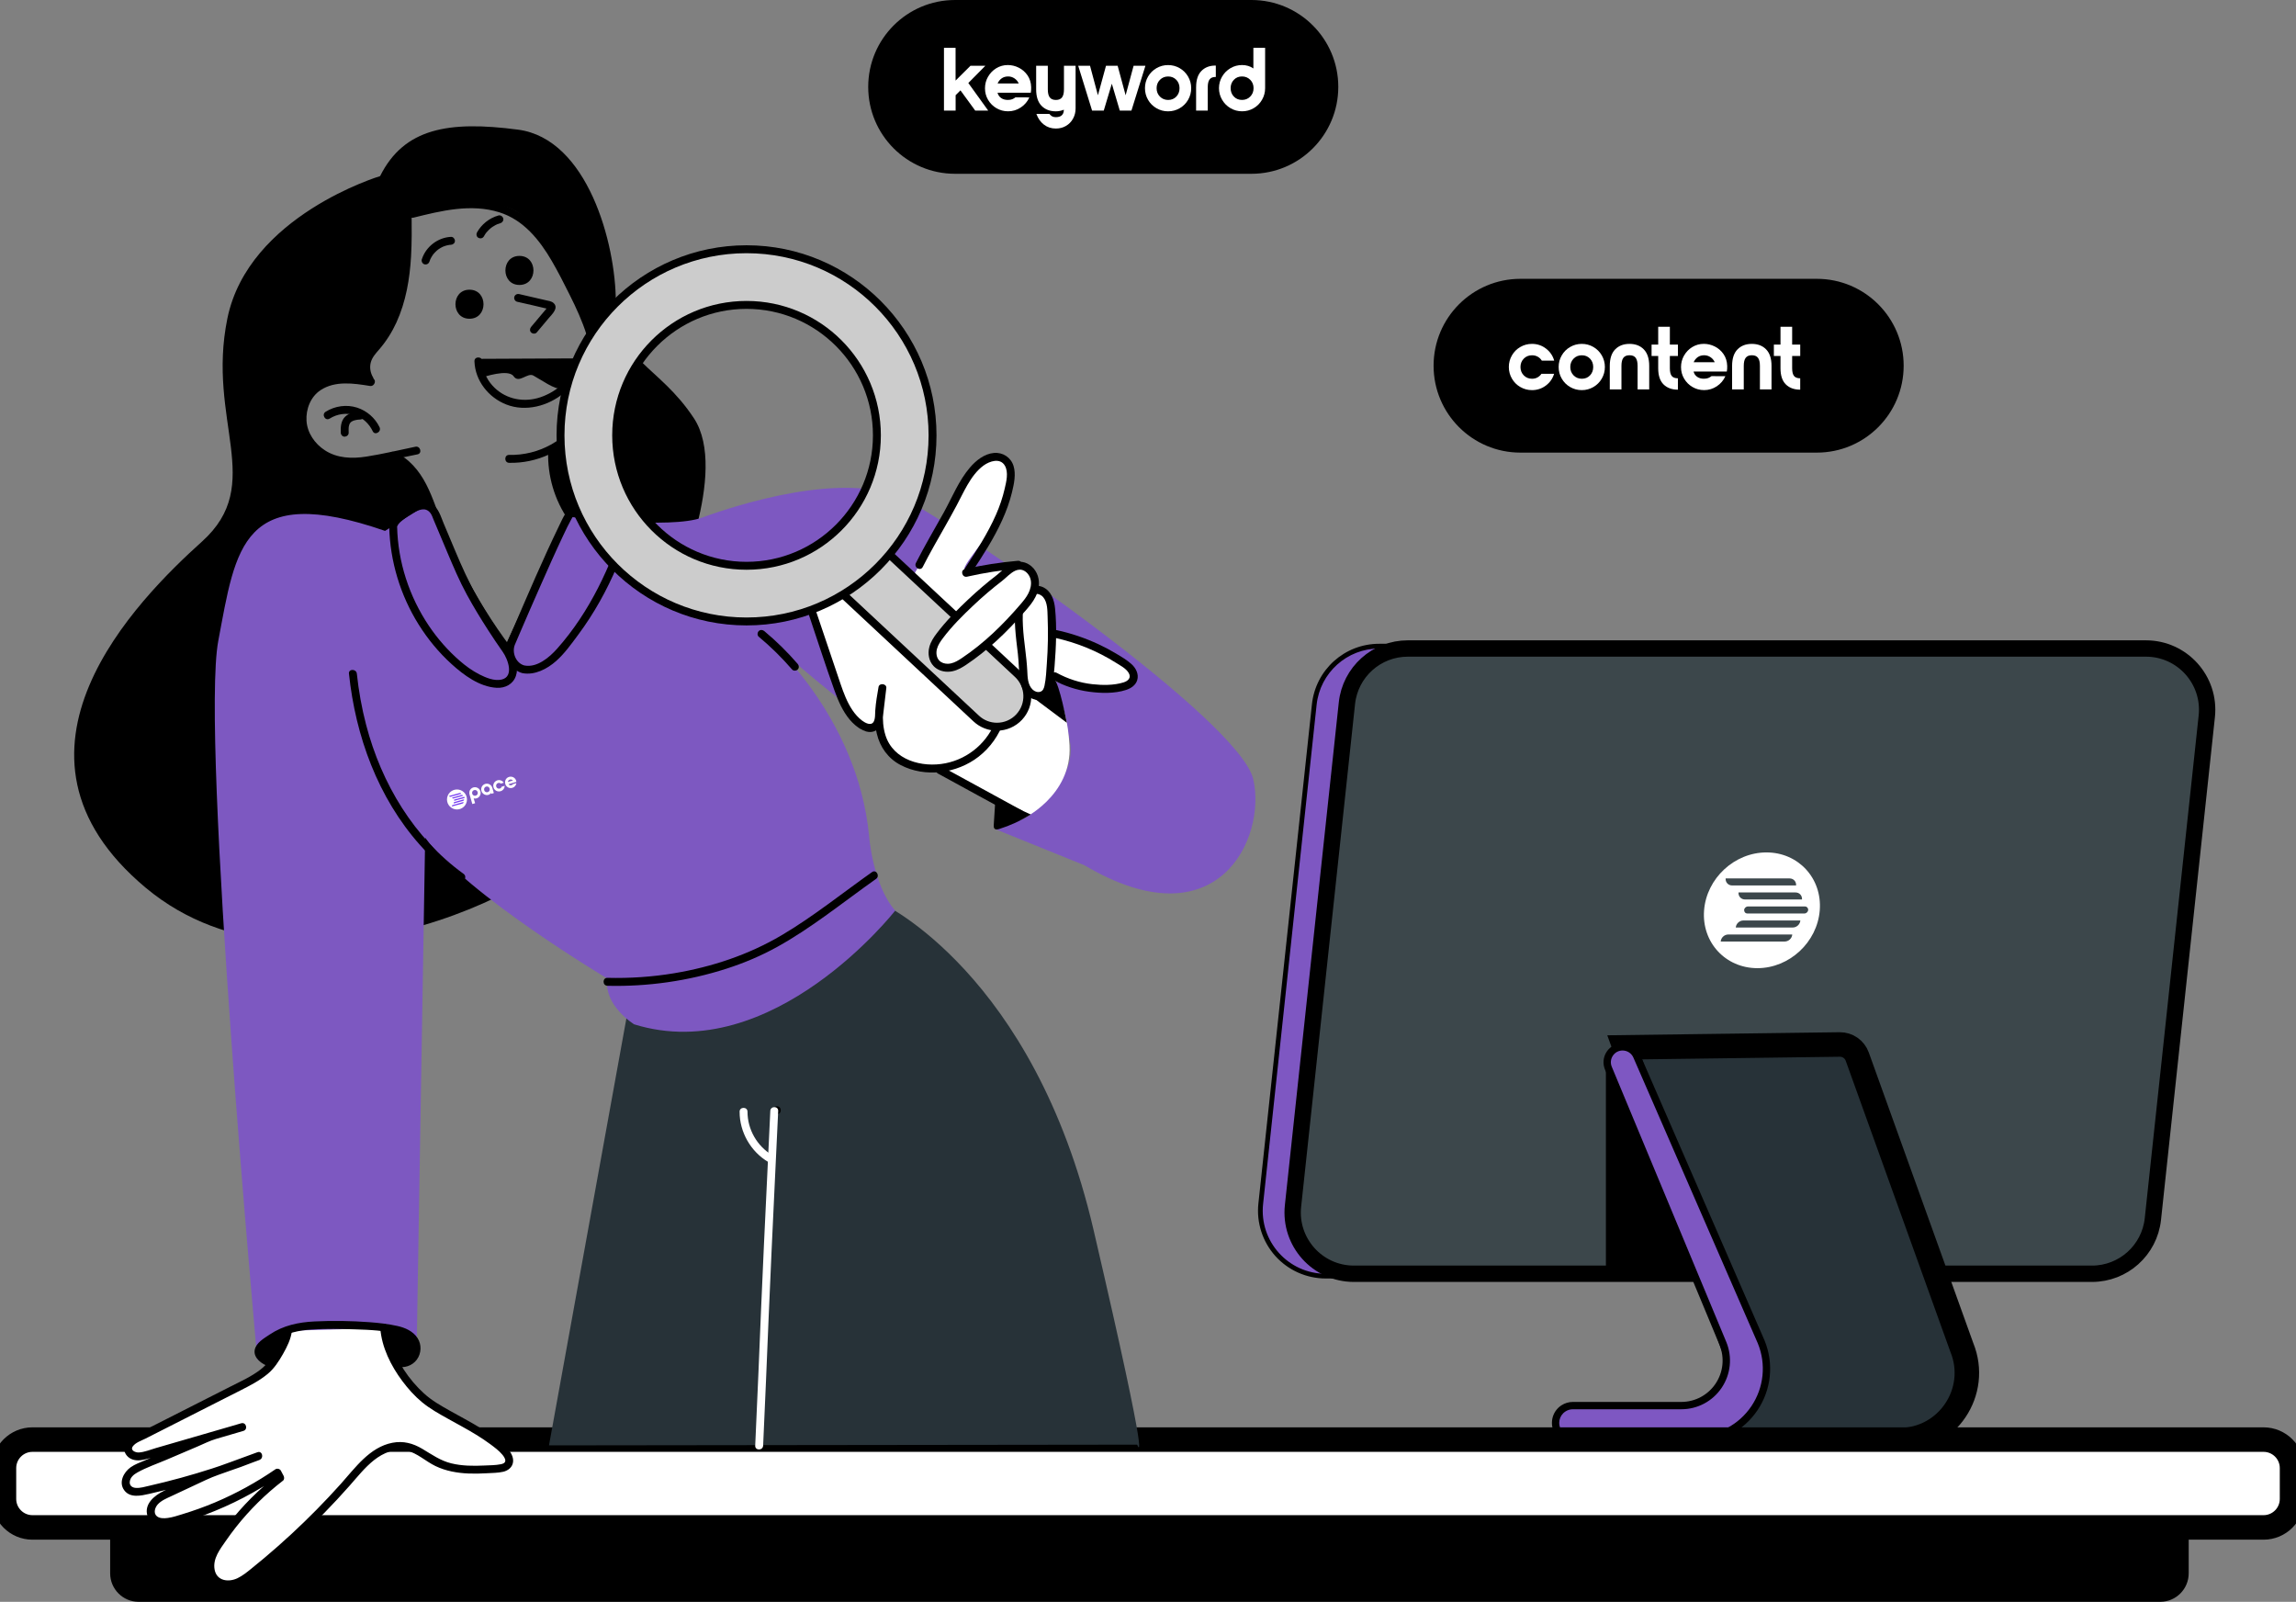 <svg width="281" height="196" viewBox="0 0 281 196" fill="none" xmlns="http://www.w3.org/2000/svg">
<rect x="0" y="0" width="281" height="196" fill="#808080" stroke="none"/>
<g clip-path="url(#clip0_379_1014)">
<path d="M162.245 156.151C159.978 156.151 157.811 155.186 156.297 153.499C154.782 151.813 154.053 149.555 154.295 147.3L160.847 86.21C161.283 82.136 164.702 79.064 168.797 79.064H259.452C261.719 79.064 263.886 80.03 265.4 81.716C266.914 83.403 267.644 85.66 267.402 87.915L260.85 149.006C260.414 153.079 256.995 156.151 252.9 156.151H162.245Z" fill="#7E57C2"/>
<path d="M259.455 79.352C264.037 79.352 267.606 83.325 267.118 87.883L260.566 148.974C260.146 152.892 256.843 155.861 252.903 155.861H162.248C157.666 155.861 154.098 151.887 154.586 147.33L161.137 86.239C161.557 82.32 164.861 79.352 168.8 79.352H259.455ZM259.455 78.773H168.8C164.557 78.773 161.015 81.955 160.563 86.177L154.011 147.268C153.759 149.604 154.518 151.942 156.084 153.69C157.653 155.437 159.897 156.439 162.245 156.439H252.9C257.143 156.439 260.685 153.257 261.138 149.035L267.689 87.944C267.941 85.609 267.183 83.27 265.616 81.522C264.047 79.775 261.803 78.773 259.455 78.773Z" fill="black"/>
<path d="M256.036 155.861H165.697C161.244 155.861 157.773 151.997 158.247 147.565L164.845 86.048C165.251 82.239 168.464 79.352 172.294 79.352H262.633C267.086 79.352 270.557 83.215 270.082 87.647L263.485 149.164C263.078 152.973 259.865 155.861 256.036 155.861Z" fill="#3C474B"/>
<path d="M256.036 155.861H165.697C161.244 155.861 157.773 151.997 158.247 147.565L164.845 86.048C165.251 82.239 168.464 79.352 172.294 79.352H262.633C267.086 79.352 270.557 83.215 270.082 87.647L263.485 149.164C263.078 152.973 259.865 155.861 256.036 155.861Z" stroke="black" stroke-width="2" stroke-miterlimit="10"/>
<path d="M217.221 129.757H196.542V155.699H217.221V129.757Z" fill="black"/>
<path d="M232.482 176.221H206.904L213.366 168.175L198.841 128.155L225.158 127.806C226.117 127.793 226.98 128.391 227.303 129.292L240.1 164.87C242.312 170.287 238.327 176.218 232.479 176.218L232.482 176.221Z" fill="#273238" stroke="black" stroke-width="3" stroke-miterlimit="10"/>
<path d="M207.543 176.14H191.931C191.043 175.895 190.387 175.078 190.387 174.108C190.387 173.524 190.623 172.994 191.007 172.613C191.107 172.513 191.223 172.422 191.343 172.342C191.675 172.122 192.073 171.993 192.502 171.993H205.777C209.688 171.993 212.352 168.026 210.873 164.402L196.849 130.703C196.332 129.46 197.242 128.093 198.589 128.093C199.338 128.093 200.016 128.539 200.317 129.227L215.552 164.214C217.877 169.906 213.689 176.14 207.54 176.14H207.543Z" fill="#7E57C2"/>
<path d="M207.543 176.589H191.869L191.811 176.573C190.707 176.27 189.935 175.255 189.935 174.109C189.935 173.424 190.203 172.778 190.684 172.293C190.8 172.177 190.936 172.067 191.088 171.967C191.511 171.689 191.995 171.544 192.496 171.544H205.771C207.456 171.544 209.026 170.707 209.965 169.305C210.905 167.903 211.086 166.136 210.45 164.573L196.429 130.878C196.128 130.154 196.206 129.334 196.642 128.684C197.075 128.032 197.801 127.644 198.586 127.644C199.516 127.644 200.355 128.197 200.727 129.046L215.962 164.033C217.115 166.857 216.788 170.042 215.093 172.561C213.398 175.081 210.576 176.589 207.537 176.589H207.543ZM191.995 175.688H207.543C210.279 175.688 212.826 174.331 214.35 172.061C215.878 169.786 216.172 166.918 215.135 164.382L199.903 129.405C199.674 128.881 199.157 128.542 198.586 128.542C198.098 128.542 197.662 128.775 197.391 129.182C197.12 129.589 197.071 130.08 197.259 130.529L211.283 164.227C212.035 166.072 211.822 168.155 210.714 169.806C209.607 171.456 207.76 172.442 205.771 172.442H192.496C192.17 172.442 191.856 172.535 191.582 172.716C191.482 172.784 191.391 172.855 191.317 172.929C191.004 173.243 190.829 173.66 190.829 174.105C190.829 174.829 191.304 175.472 191.989 175.688H191.995Z" fill="black"/>
<path d="M216.191 104.305C212.281 104.305 208.864 107.474 208.557 111.386C208.251 115.298 211.173 118.467 215.084 118.467C218.994 118.467 222.41 115.298 222.714 111.386C223.021 107.474 220.098 104.305 216.191 104.305ZM220.541 110.062H213.563C213.324 110.062 213.117 109.965 212.975 109.81C212.83 109.655 212.752 109.438 212.771 109.203H219.75C219.989 109.203 220.195 109.299 220.337 109.454C220.479 109.61 220.56 109.823 220.541 110.062ZM219.026 107.487C219.262 107.487 219.472 107.584 219.614 107.739C219.759 107.894 219.837 108.111 219.817 108.346H211.987C211.748 108.346 211.541 108.25 211.399 108.095C211.257 107.939 211.176 107.726 211.196 107.487H219.026ZM219.049 114.956C218.881 115.111 218.658 115.208 218.422 115.208H210.592C210.627 114.733 211.044 114.348 211.519 114.348H219.349C219.33 114.587 219.217 114.801 219.049 114.956ZM220.04 113.24C219.872 113.395 219.653 113.492 219.414 113.492H212.436C212.455 113.253 212.568 113.04 212.736 112.885C212.904 112.73 213.123 112.633 213.362 112.633H220.341C220.321 112.869 220.208 113.085 220.04 113.24ZM220.835 111.777H213.856C213.74 111.777 213.634 111.729 213.563 111.651C213.492 111.574 213.453 111.467 213.459 111.347C213.479 111.112 213.685 110.918 213.921 110.918H220.899C221.019 110.918 221.122 110.966 221.193 111.044C221.264 111.121 221.303 111.228 221.296 111.347C221.277 111.586 221.07 111.777 220.835 111.777Z" fill="white"/>
<path d="M264.38 177.888H16.969C15.043 177.888 13.482 179.45 13.482 181.377V192.515C13.482 194.441 15.043 196.003 16.969 196.003H264.38C266.306 196.003 267.867 194.441 267.867 192.515V181.377C267.867 179.45 266.306 177.888 264.38 177.888Z" fill="black"/>
<path d="M277.028 176.153H3.972C2.046 176.153 0.484 177.715 0.484 179.642V183.412C0.484 185.338 2.046 186.9 3.972 186.9H277.028C278.954 186.9 280.516 185.338 280.516 183.412V179.642C280.516 177.715 278.954 176.153 277.028 176.153Z" fill="white" stroke="black" stroke-width="3" stroke-miterlimit="10"/>
<path d="M40.345 51.222C41.272 50.638 42.412 50.473 43.458 50.815C44.42 51.129 45.185 51.859 45.615 52.763C45.883 53.325 46.719 52.834 46.451 52.275C45.912 51.145 44.901 50.269 43.713 49.882C42.434 49.465 40.984 49.672 39.851 50.386C39.325 50.718 39.809 51.555 40.339 51.222H40.345Z" fill="black"/>
<path d="M44.149 50.356C43.484 50.402 42.78 50.489 42.266 50.964C41.717 51.471 41.678 52.249 41.704 52.947C41.714 53.199 41.921 53.445 42.189 53.432C42.444 53.419 42.683 53.218 42.673 52.947C42.667 52.802 42.663 52.657 42.667 52.511C42.667 52.443 42.67 52.375 42.676 52.311C42.676 52.298 42.676 52.22 42.686 52.211C42.676 52.285 42.673 52.295 42.683 52.24L42.689 52.208C42.702 52.136 42.718 52.069 42.738 52.001C42.741 51.988 42.764 51.894 42.773 51.894L42.747 51.949C42.757 51.93 42.764 51.91 42.773 51.891C42.799 51.839 42.86 51.778 42.873 51.726C42.831 51.781 42.825 51.788 42.857 51.749L42.877 51.726C42.899 51.7 42.925 51.675 42.951 51.652C42.964 51.639 43.048 51.574 42.98 51.623C42.909 51.671 43.015 51.6 43.028 51.594C43.08 51.561 43.132 51.532 43.183 51.507C43.196 51.5 43.209 51.494 43.225 51.487C43.258 51.471 43.245 51.477 43.18 51.507C43.196 51.51 43.248 51.481 43.264 51.474C43.329 51.452 43.39 51.435 43.455 51.419C43.519 51.403 43.587 51.39 43.652 51.377C43.684 51.371 43.713 51.368 43.745 51.361C43.855 51.342 43.629 51.374 43.742 51.361C43.878 51.345 44.01 51.335 44.146 51.326C44.398 51.309 44.643 51.116 44.63 50.841C44.62 50.592 44.417 50.337 44.146 50.356H44.149Z" fill="black"/>
<path d="M52.561 32.012C52.587 31.928 52.616 31.844 52.648 31.76C52.622 31.825 52.648 31.763 52.661 31.734C52.677 31.702 52.693 31.666 52.709 31.634C52.784 31.489 52.864 31.35 52.958 31.214C52.984 31.178 53.01 31.143 53.035 31.108C52.977 31.185 53.068 31.072 53.071 31.066C53.119 31.007 53.168 30.952 53.219 30.901C53.281 30.836 53.346 30.775 53.41 30.713C53.439 30.688 53.465 30.665 53.494 30.639C53.507 30.629 53.604 30.549 53.565 30.578C53.52 30.613 53.614 30.542 53.623 30.536C53.659 30.51 53.697 30.484 53.733 30.458C53.801 30.413 53.872 30.371 53.94 30.329C54.007 30.287 54.082 30.251 54.156 30.216C54.195 30.197 54.237 30.177 54.279 30.161C54.214 30.19 54.275 30.161 54.308 30.151C54.459 30.093 54.614 30.045 54.773 30.009C54.853 29.99 54.931 29.977 55.012 29.964C54.905 29.98 55.05 29.964 55.06 29.961C55.105 29.957 55.147 29.954 55.193 29.951C55.444 29.938 55.69 29.738 55.677 29.466C55.667 29.215 55.464 28.969 55.193 28.982C53.568 29.066 52.109 30.193 51.621 31.747C51.547 31.989 51.712 32.286 51.96 32.345C52.225 32.406 52.474 32.264 52.557 32.005L52.561 32.012Z" fill="black"/>
<path d="M59.216 28.927C59.277 28.817 59.342 28.714 59.41 28.61C59.426 28.584 59.442 28.562 59.461 28.539C59.471 28.526 59.529 28.446 59.487 28.504C59.445 28.562 59.507 28.481 59.516 28.468C59.539 28.439 59.562 28.413 59.584 28.387C59.742 28.203 59.917 28.035 60.104 27.884C60.127 27.864 60.178 27.806 60.104 27.884C60.123 27.864 60.153 27.848 60.175 27.832C60.224 27.796 60.272 27.764 60.32 27.732C60.424 27.664 60.53 27.602 60.64 27.544C60.692 27.518 60.747 27.489 60.798 27.467C60.824 27.454 60.853 27.444 60.879 27.431C60.792 27.467 60.934 27.405 60.879 27.431C61.002 27.383 61.121 27.341 61.247 27.305C61.489 27.234 61.667 26.96 61.586 26.708C61.505 26.456 61.25 26.294 60.989 26.369C59.891 26.685 58.935 27.438 58.38 28.439C58.257 28.662 58.318 28.979 58.554 29.101C58.79 29.224 59.087 29.163 59.216 28.927Z" fill="black"/>
<path d="M63.572 34.867C65.858 34.867 65.862 31.314 63.572 31.314C61.283 31.314 61.283 34.867 63.572 34.867Z" fill="black"/>
<path d="M57.459 39.002C59.746 39.002 59.749 35.449 57.459 35.449C55.17 35.449 55.17 39.002 57.459 39.002Z" fill="black"/>
<path d="M63.285 36.922C64.522 37.209 65.761 37.474 66.992 37.781C67.014 37.788 67.134 37.833 67.144 37.823C67.089 37.872 66.963 37.568 67.027 37.584C67.018 37.584 66.876 37.768 66.863 37.785C66.662 38.023 66.462 38.263 66.259 38.502C65.839 38.999 65.419 39.5 65.003 39.997C64.835 40.197 64.806 40.485 65.003 40.682C65.177 40.856 65.519 40.882 65.687 40.682C66.175 40.101 66.666 39.519 67.153 38.934C67.547 38.466 68.416 37.694 67.751 37.08C67.502 36.854 67.131 36.812 66.817 36.741C66.462 36.66 66.107 36.576 65.752 36.496C65.016 36.324 64.279 36.153 63.543 35.985C63.288 35.927 63.02 36.063 62.946 36.324C62.878 36.57 63.03 36.861 63.285 36.922Z" fill="black"/>
<path d="M58.751 44.881C62.636 44.862 66.52 44.843 70.405 44.826L69.921 44.342C70.182 46.551 67.618 48.228 65.768 48.722C63.76 49.258 61.651 48.725 60.253 47.162C59.526 46.348 59.071 45.304 59.035 44.206C59.016 43.583 58.047 43.583 58.066 44.206C58.144 46.584 59.791 48.651 61.974 49.501C64.341 50.424 67.095 49.681 68.997 48.099C70.089 47.191 71.064 45.831 70.889 44.339C70.86 44.08 70.692 43.854 70.405 43.854C66.52 43.873 62.636 43.893 58.751 43.909C58.128 43.909 58.128 44.881 58.751 44.878V44.881Z" fill="black"/>
<path d="M59.071 46.167C59.071 46.167 62.213 45.091 62.858 46.038C63.504 46.984 64.538 45.563 65.271 45.95C66.004 46.338 68.154 47.847 68.542 47.459C68.929 47.071 71.125 44.745 71.125 44.745L68.971 44.4L60.446 44.358L58.725 44.445L59.071 46.167Z" fill="black"/>
<path d="M47.814 56.168C51.218 57.609 52.099 61.666 53.323 64.767C54.673 68.178 56.307 71.476 58.215 74.606C59.29 76.37 60.453 78.079 61.696 79.726C62.067 80.217 62.907 79.736 62.532 79.239C60.282 76.244 58.292 73.056 56.6 69.712C55.751 68.036 54.976 66.321 54.285 64.576C53.581 62.803 53.035 60.949 52.157 59.25C51.305 57.602 50.045 56.071 48.302 55.331C48.059 55.228 47.785 55.26 47.64 55.506C47.52 55.709 47.572 56.068 47.814 56.168Z" fill="black"/>
<path d="M49.409 26.227C49.435 29.282 49.471 32.38 48.831 35.384C48.547 36.718 48.134 38.036 47.539 39.267C47.255 39.858 46.929 40.43 46.564 40.973C46.18 41.544 45.725 42.045 45.292 42.575C44.317 43.764 44.007 45.282 44.817 46.658C45.134 47.194 45.97 46.706 45.654 46.17C45.334 45.628 45.218 44.988 45.373 44.371C45.537 43.722 45.993 43.24 46.419 42.746C47.275 41.751 47.975 40.643 48.521 39.451C49.677 36.916 50.145 34.154 50.307 31.389C50.407 29.67 50.394 27.948 50.378 26.23C50.371 25.606 49.403 25.606 49.409 26.23V26.227Z" fill="black"/>
<path d="M45.537 46.29C43.471 45.957 41.291 45.647 39.325 46.577C37.733 47.33 36.764 48.903 36.57 50.625C36.376 52.346 37.077 54.007 38.307 55.176C39.712 56.51 41.585 57.059 43.497 56.975C44.737 56.92 45.954 56.656 47.165 56.407C48.476 56.136 49.787 55.864 51.098 55.596C51.708 55.47 51.45 54.536 50.84 54.663C48.844 55.076 46.845 55.557 44.83 55.871C43.083 56.142 41.285 56.087 39.764 55.102C38.53 54.304 37.603 52.976 37.513 51.484C37.429 50.056 38.014 48.544 39.237 47.737C41.023 46.561 43.29 46.907 45.276 47.226C45.886 47.323 46.148 46.39 45.534 46.293L45.537 46.29Z" fill="black"/>
<path d="M50.588 26.637C54.001 25.787 57.653 24.889 61.121 25.981C64.076 26.911 66.036 29.363 67.541 31.947C68.322 33.291 69.023 34.683 69.72 36.075C70.515 37.665 71.264 39.283 71.797 40.986C72.804 44.209 72.933 47.746 71.183 50.741C69.356 53.874 65.926 55.748 62.31 55.664C61.686 55.651 61.686 56.62 62.31 56.633C65.713 56.71 69.052 55.182 71.154 52.495C73.392 49.636 73.909 46.041 73.198 42.539C72.475 38.967 70.66 35.623 68.933 32.448C67.457 29.734 65.61 26.973 62.745 25.587C58.806 23.684 54.363 24.695 50.333 25.7C49.729 25.852 49.984 26.785 50.591 26.633L50.588 26.637Z" fill="black"/>
<path d="M67.092 55.205C66.985 58.213 67.87 61.217 69.601 63.678C69.956 64.186 70.796 63.701 70.437 63.191C68.797 60.855 67.957 58.058 68.061 55.205C68.083 54.582 67.115 54.582 67.092 55.205Z" fill="black"/>
<path d="M69.233 63.071C66.721 68.488 64.212 73.905 61.699 79.322C61.438 79.884 62.274 80.379 62.536 79.81C65.048 74.393 67.557 68.976 70.069 63.559C70.331 62.997 69.494 62.502 69.233 63.071Z" fill="black"/>
<path d="M82.43 72.542C82.43 72.542 89.234 57.725 84.927 51.18C80.622 44.633 75.368 44.116 75.368 36.967C75.368 29.819 71.923 16.981 63.398 15.864C54.873 14.743 49.448 15.693 46.519 21.549C46.519 21.549 30.415 26.372 27.832 38.95C25.249 51.529 32.569 59.195 24.732 66.256C16.895 73.321 -1.963 92.098 17.844 108.637C37.649 125.176 70.973 106.399 69.856 102.606C68.736 98.817 61.16 78.227 61.16 78.227C61.16 78.227 56.21 70.087 54.572 65.994C52.935 61.902 50.439 55.958 48.631 55.916C46.823 55.874 41.914 56.862 40.752 56.132C39.589 55.402 36.189 52.514 37.481 49.585C38.772 46.655 41.701 46.138 45.189 46.871C45.189 46.871 44.285 44.416 45.36 43.082C46.435 41.748 49.493 37.826 49.709 32.916C49.926 28.006 50.01 26.456 50.01 26.456C50.01 26.456 60.256 22.538 64.434 26.843C68.61 31.149 72.485 38.902 73.001 42.953C73.518 47 71.538 53.332 67.747 54.882C67.747 54.882 67.618 61.126 70.676 64.056C73.734 66.986 82.43 72.542 82.43 72.542Z" fill="black"/>
<path d="M67.189 176.861L77.435 120.353L107.918 110.533C107.918 110.533 126.518 119.061 133.838 150.502C141.159 181.942 139.176 176.773 139.176 176.773L67.189 176.861Z" fill="#273238"/>
<path d="M52.034 102.519L51.001 164.582L31.497 166.391C31.497 166.391 24.506 90.086 26.718 78.399C28.872 67.028 29.56 58.888 47.126 64.961L52.486 61.569C52.486 61.569 59.3 77.462 61.98 79.562L69.859 63.249C69.859 63.249 82.001 64.79 85.963 63.323C89.925 61.86 103.442 57.467 110.676 61.084C117.909 64.702 151.75 88.132 153.388 95.367C155.025 102.603 148.996 115.524 132.721 105.875L121.871 101.482C121.871 101.482 132.292 97.347 130.913 90.541C129.534 83.735 126.779 80.204 126.779 80.204C126.779 80.204 105.509 87.182 103.875 86.319C102.238 85.457 93.713 77.963 93.713 77.963C93.713 77.963 104.95 87.395 106.371 102.342C106.371 102.342 106.801 108.243 109.558 111.428C109.558 111.428 94.575 130.593 77.612 125.341C77.612 125.341 73.825 123.015 74.341 119.743C74.341 119.743 57.12 109.493 52.038 102.516L52.034 102.519Z" fill="#7D58C1"/>
<path d="M95.089 136.34C95.712 136.34 95.712 135.371 95.089 135.371C94.465 135.371 94.465 136.34 95.089 136.34Z" fill="black"/>
<path d="M125.045 100.271C125.045 100.271 131.229 97.444 130.89 91.194C130.574 85.353 128.371 83.053 128.371 83.053C128.371 83.053 132.805 84.82 133.709 84.475C134.613 84.129 139.102 84.707 138.711 83.105C138.317 81.503 134.613 79.09 133.15 78.832C131.688 78.573 128.63 76.851 128.63 76.851L128.026 73.062L126.476 72.458L125.313 73.192L126.305 70.349L125.313 68.969C125.313 68.969 119.155 69.357 118.167 69.658C117.179 69.958 121.484 64.79 121.484 64.79C121.484 64.79 123.721 58.458 123.637 57.983C123.55 57.508 122.904 56.174 122.904 56.174C122.904 56.174 120.838 55.486 119.201 57.166C117.563 58.846 112.871 68.579 112.871 68.579C112.871 68.579 108.78 75.514 108.651 75.514C108.522 75.514 106.368 75.601 105.897 75.298C105.422 74.997 103.765 72.358 103.765 72.358L99.955 74.177C99.955 74.177 99.525 75.252 100.901 78.657C102.28 82.059 103.785 89.727 106.284 89.469C106.284 89.469 107.64 88.154 107.737 86.345C107.737 86.345 107.027 91.514 109.513 92.483C112 93.452 113.42 94.259 115.132 94.033L123.237 98.782C123.237 98.782 124.109 100.865 125.045 100.268V100.271Z" fill="white"/>
<path d="M94.275 135.94C94.016 141.373 93.758 146.803 93.5 152.236C93.251 157.463 93.044 162.693 92.825 167.922C92.699 170.914 92.57 173.902 92.428 176.893C92.399 177.516 93.367 177.516 93.397 176.893C93.645 171.64 93.855 166.385 94.075 161.129C94.297 155.793 94.552 150.46 94.804 145.126C94.95 142.064 95.095 139.002 95.24 135.94C95.269 135.316 94.301 135.316 94.272 135.94H94.275Z" fill="white"/>
<path d="M90.519 136.03C90.51 138.527 91.885 140.93 94.036 142.19C94.575 142.507 95.063 141.67 94.523 141.353C92.66 140.261 91.478 138.191 91.485 136.03C91.485 135.406 90.519 135.406 90.516 136.03H90.519Z" fill="white"/>
<path d="M35.243 162.841C35.12 164.133 33.573 166.763 32.598 167.619C31.623 168.475 30.454 169.069 29.298 169.657C25.139 171.766 20.98 173.876 16.821 175.985C16.265 176.266 15.619 176.696 15.674 177.319C15.716 177.781 16.165 178.12 16.624 178.195C17.082 178.269 17.544 178.136 17.99 178.007C21.881 176.877 25.772 175.749 29.66 174.619L26.008 175.691C23.134 176.919 20.26 178.146 17.386 179.374C16.801 179.622 16.194 179.89 15.784 180.375C15.374 180.86 15.235 181.638 15.645 182.126C16.117 182.685 16.988 182.585 17.702 182.426C22.452 181.38 27.118 179.955 31.646 178.172L25.491 180.423C23.837 181.199 22.184 181.971 20.531 182.746C19.95 183.017 19.349 183.305 18.926 183.786C18.503 184.268 18.296 185.004 18.613 185.566C19.107 186.441 20.382 186.332 21.351 186.067C25.846 184.839 30.131 182.849 33.964 180.204L34.297 180.837C31.397 183.076 28.869 185.795 26.854 188.858C26.392 189.559 25.946 190.298 25.798 191.125C25.649 191.952 25.843 192.889 26.489 193.429C27.115 193.955 28.039 193.997 28.817 193.742C29.595 193.487 30.257 192.973 30.896 192.463C35.24 188.993 39.266 185.133 42.922 180.944C43.845 179.884 44.762 178.789 45.922 177.988C47.081 177.187 48.537 176.709 49.906 177.035C51.185 177.339 52.199 178.282 53.365 178.886C55.641 180.068 58.354 179.903 60.915 179.706C61.396 179.671 61.945 179.593 62.206 179.19C62.584 178.608 62.084 177.862 61.577 177.39C59.093 175.077 55.858 173.779 52.99 171.96C50.126 170.142 47.252 165.878 47.036 162.489" fill="white"/>
<path d="M34.758 162.841C34.658 163.717 34.145 164.599 33.709 165.341C33.225 166.165 32.682 166.957 31.923 167.551C30.796 168.433 29.459 169.03 28.19 169.673C26.828 170.365 25.465 171.056 24.102 171.747C22.74 172.438 21.377 173.13 20.014 173.821C19.346 174.16 18.674 174.499 18.006 174.838C17.383 175.155 16.711 175.433 16.126 175.82C15.69 176.111 15.287 176.502 15.203 177.042C15.119 177.581 15.406 178.12 15.871 178.418C16.41 178.76 17.06 178.737 17.663 178.599C18.409 178.427 19.146 178.179 19.879 177.962C23.179 177.003 26.482 176.043 29.782 175.087L29.524 174.154C28.439 174.473 27.354 174.79 26.266 175.11C25.459 175.346 24.7 175.724 23.928 176.053C22.539 176.647 21.151 177.239 19.762 177.833C19.081 178.124 18.4 178.414 17.715 178.705C17.134 178.954 16.517 179.17 15.997 179.535C15.125 180.146 14.483 181.396 15.216 182.368C15.939 183.331 17.273 183.018 18.27 182.791C19.695 182.472 21.109 182.116 22.517 181.725C25.652 180.86 28.736 179.826 31.765 178.634C32.333 178.411 32.101 177.484 31.507 177.7C30.406 178.104 29.305 178.508 28.203 178.909C27.012 179.345 25.801 179.736 24.654 180.275C23.117 180.995 21.574 181.7 20.047 182.433C18.91 182.982 17.608 184.029 18.044 185.473C18.419 186.706 19.82 186.836 20.896 186.655C22.323 186.416 23.754 185.86 25.103 185.353C28.316 184.148 31.374 182.559 34.2 180.614C33.98 180.556 33.758 180.498 33.538 180.44C33.648 180.65 33.758 180.86 33.87 181.073L33.945 180.485C31.691 182.233 29.666 184.258 27.919 186.516C27.057 187.63 26.124 188.816 25.581 190.127C25.116 191.255 25.09 192.66 25.969 193.603C26.899 194.601 28.42 194.491 29.55 193.942C30.183 193.635 30.735 193.186 31.281 192.747C31.875 192.272 32.466 191.788 33.047 191.297C35.362 189.349 37.581 187.288 39.693 185.124C40.742 184.051 41.763 182.953 42.757 181.829C43.726 180.737 44.64 179.561 45.792 178.653C46.884 177.794 48.35 177.155 49.758 177.491C51.075 177.804 52.089 178.808 53.287 179.387C54.56 180 55.961 180.246 57.366 180.304C58.096 180.333 58.828 180.314 59.558 180.272C60.224 180.233 60.937 180.239 61.589 180.088C62.18 179.949 62.694 179.551 62.788 178.925C62.881 178.279 62.5 177.671 62.08 177.216C61.157 176.221 59.933 175.433 58.783 174.725C57.566 173.979 56.303 173.32 55.06 172.623C53.953 171.999 52.842 171.372 51.899 170.513C50.036 168.817 48.505 166.54 47.807 164.108C47.656 163.578 47.546 163.035 47.507 162.486C47.462 161.869 46.493 161.862 46.538 162.486C46.71 164.854 47.84 167.118 49.244 168.995C49.952 169.941 50.743 170.83 51.657 171.582C52.622 172.38 53.727 172.991 54.815 173.598C55.98 174.247 57.159 174.871 58.296 175.569C58.88 175.927 59.452 176.305 60.001 176.712C60.514 177.093 61.073 177.507 61.483 178.001C61.638 178.188 61.864 178.489 61.841 178.754C61.812 179.041 61.522 179.122 61.283 179.17C60.637 179.299 59.939 179.293 59.284 179.325C57.931 179.39 56.555 179.383 55.231 179.06C53.907 178.737 52.855 177.982 51.689 177.287C50.523 176.593 49.348 176.289 48.03 176.541C45.237 177.077 43.474 179.61 41.695 181.59C39.773 183.731 37.752 185.783 35.637 187.737C34.571 188.722 33.483 189.682 32.372 190.618C31.826 191.077 31.274 191.529 30.719 191.978C30.199 192.395 29.673 192.821 29.069 193.112C27.971 193.642 26.534 193.455 26.269 192.082C26.004 190.709 26.96 189.53 27.658 188.519C29.201 186.28 31.032 184.242 33.076 182.455C33.583 182.013 34.103 181.587 34.636 181.176C34.807 181.044 34.804 180.763 34.71 180.588C34.6 180.378 34.49 180.168 34.377 179.955C34.264 179.742 33.922 179.639 33.715 179.781C31.397 181.373 28.923 182.74 26.33 183.835C25.023 184.387 23.683 184.865 22.326 185.279C21.745 185.456 21.148 185.66 20.544 185.741C20.118 185.799 19.552 185.825 19.197 185.531C18.739 185.146 18.968 184.458 19.307 184.084C19.73 183.615 20.353 183.36 20.915 183.098C22.349 182.426 23.783 181.754 25.22 181.083C26.217 180.614 27.28 180.281 28.316 179.904C29.469 179.484 30.619 179.06 31.771 178.641L31.513 177.707C29.059 178.673 26.566 179.535 24.038 180.288C22.762 180.669 21.477 181.021 20.185 181.344C19.54 181.506 18.894 181.661 18.245 181.809C17.721 181.929 17.176 182.097 16.633 182.065C16.191 182.039 15.829 181.796 15.881 181.309C15.939 180.772 16.375 180.42 16.814 180.175C17.941 179.545 19.217 179.115 20.402 178.608C21.668 178.069 22.933 177.526 24.202 176.987C24.939 176.673 25.665 176.299 26.434 176.072C27.551 175.746 28.668 175.417 29.786 175.09C30.383 174.916 30.128 173.982 29.527 174.157C26.737 174.968 23.947 175.778 21.157 176.586C20.466 176.786 19.775 176.987 19.084 177.187C18.393 177.387 17.699 177.684 17.001 177.73C16.595 177.755 15.894 177.481 16.259 176.977C16.588 176.518 17.299 176.286 17.78 176.043C20.36 174.735 22.943 173.427 25.523 172.115C26.837 171.45 28.152 170.781 29.466 170.116C30.619 169.531 31.771 168.937 32.773 168.107C33.551 167.461 34.129 166.563 34.626 165.694C35.123 164.821 35.608 163.859 35.724 162.848C35.795 162.227 34.823 162.234 34.755 162.848L34.758 162.841Z" fill="black"/>
<path d="M33.141 166.259C32.75 166.129 31.878 165.661 32.224 165.157C32.572 164.644 33.228 164.311 33.732 163.972C35.052 163.09 36.618 162.78 38.178 162.68C39.925 162.566 41.698 162.608 43.448 162.663C45.247 162.722 47.184 162.783 48.915 163.326C49.677 163.565 50.526 164.114 50.501 165.015C50.471 165.903 49.642 166.494 48.789 166.285C48.185 166.136 47.927 167.069 48.531 167.218C49.448 167.444 50.443 167.141 51.014 166.369C51.573 165.613 51.621 164.54 51.111 163.746C50.559 162.883 49.587 162.46 48.621 162.247C47.51 162.001 46.364 161.872 45.227 161.788C43.002 161.62 40.732 161.584 38.504 161.694C36.525 161.791 34.662 162.182 32.999 163.3C32.324 163.755 31.32 164.311 31.171 165.196C31.003 166.184 32.069 166.924 32.879 167.195C33.473 167.393 33.725 166.459 33.138 166.262L33.141 166.259Z" fill="black"/>
<path d="M92.857 77.908C94.326 79.132 95.692 80.476 96.942 81.923C97.113 82.12 97.452 82.097 97.627 81.923C97.824 81.726 97.798 81.435 97.627 81.238C96.377 79.791 95.011 78.447 93.542 77.223C93.342 77.055 93.054 77.026 92.857 77.223C92.686 77.394 92.654 77.74 92.857 77.908Z" fill="black"/>
<path d="M42.709 82.436C43.51 90.07 46.248 97.599 51.392 103.388C52.845 105.022 54.476 106.479 56.245 107.762C56.752 108.127 57.237 107.287 56.733 106.925C50.659 102.532 46.687 95.877 44.808 88.693C44.272 86.639 43.897 84.546 43.674 82.436C43.61 81.823 42.641 81.816 42.705 82.436H42.709Z" fill="black"/>
<path d="M74.335 120.625C79.269 120.744 84.226 120.04 88.927 118.525C91.097 117.827 93.183 116.939 95.176 115.834C97.188 114.717 99.096 113.431 100.966 112.094C103.061 110.595 105.112 109.031 107.217 107.545C107.724 107.19 107.24 106.347 106.73 106.709C103.052 109.303 99.542 112.149 95.66 114.439C91.608 116.832 87.135 118.315 82.501 119.09C79.805 119.539 77.07 119.72 74.338 119.652C73.715 119.636 73.715 120.605 74.338 120.622L74.335 120.625Z" fill="black"/>
<path d="M47.636 64.444C47.73 68.669 48.996 72.839 51.237 76.418C52.354 78.202 53.71 79.849 55.27 81.261C56.765 82.617 58.69 84.045 60.785 84.162C61.828 84.22 62.797 83.725 63.143 82.698C63.491 81.668 63.084 80.624 62.623 79.704C62.245 78.954 61.673 78.279 61.212 77.581C60.22 76.089 59.268 74.568 58.383 73.007C57.362 71.208 56.529 69.347 55.729 67.445C55.251 66.308 54.77 65.168 54.292 64.03C53.936 63.184 53.678 62.16 52.848 61.653C51.857 61.046 50.904 61.456 50 61.989C49.131 62.502 48.075 63.136 47.691 64.121C47.465 64.702 48.402 64.954 48.624 64.379C48.744 64.072 49.06 63.82 49.309 63.62C49.693 63.307 50.12 63.042 50.546 62.793C51.217 62.399 52.038 61.995 52.651 62.745C52.848 62.987 52.945 63.31 53.065 63.598C53.239 64.008 53.41 64.418 53.584 64.828C53.969 65.743 54.353 66.653 54.737 67.568C55.48 69.328 56.216 71.072 57.13 72.749C57.944 74.241 58.828 75.695 59.749 77.12C60.324 78.011 60.915 78.896 61.528 79.762C62.142 80.627 62.975 82.802 61.373 83.157C60.488 83.354 59.468 82.924 58.693 82.533C57.808 82.084 57.001 81.496 56.255 80.847C54.821 79.6 53.555 78.156 52.493 76.58C50.081 73.001 48.699 68.763 48.602 64.444C48.589 63.82 47.62 63.82 47.633 64.444H47.636Z" fill="black"/>
<path d="M63.944 82.369C65.448 82.65 66.969 81.855 68.067 80.88C69.107 79.959 69.933 78.786 70.76 77.675C72.701 75.062 74.28 72.226 75.543 69.228C76.272 67.493 76.899 65.72 77.47 63.93C77.554 63.672 77.374 63.413 77.131 63.333C75.365 62.738 73.499 62.218 71.638 62.066C70.822 62.002 69.778 61.986 69.268 62.742C68.929 63.242 68.681 63.817 68.416 64.36C66.417 68.485 64.618 72.713 62.807 76.926C62.552 77.517 62.281 78.108 62.048 78.709C61.493 80.13 62.471 82.004 63.944 82.369C64.547 82.517 64.806 81.584 64.202 81.435C63.146 81.174 62.626 79.859 63.01 78.899C63.081 78.719 62.997 78.928 63.072 78.754C63.123 78.635 63.172 78.518 63.223 78.399C63.356 78.089 63.488 77.778 63.621 77.468C64.46 75.514 65.309 73.563 66.172 71.615C67.085 69.545 68.006 67.477 68.975 65.432C69.278 64.793 69.578 64.15 69.924 63.533C69.969 63.449 70.021 63.368 70.069 63.288C70.088 63.258 70.108 63.226 70.127 63.2C70.05 63.307 70.211 63.145 70.147 63.187C70.263 63.113 70.321 63.094 70.512 63.055C70.68 63.019 70.896 63.013 71.109 63.013C72.333 63.019 73.563 63.326 74.739 63.636C75.455 63.824 76.172 64.031 76.876 64.266C76.763 64.066 76.65 63.869 76.537 63.669C74.719 69.351 72.181 74.884 68.18 79.381C67.24 80.437 65.732 81.719 64.202 81.432C63.592 81.319 63.33 82.252 63.944 82.365V82.369Z" fill="black"/>
<path d="M98.85 74.79C99.942 78.027 100.979 81.287 102.135 84.504C102.59 85.77 103.129 87.027 104.001 88.064C104.744 88.949 106.287 90.189 107.43 89.217C108.018 88.716 108.037 87.87 108.121 87.162C108.238 86.171 108.357 85.182 108.473 84.191C108.538 83.651 107.618 83.525 107.521 84.061C107.191 85.941 106.862 87.876 107.308 89.766C107.695 91.42 108.696 92.812 110.211 93.607C113.23 95.193 117.127 94.65 119.775 92.586C121.199 91.478 122.259 89.969 122.853 88.267C123.059 87.676 122.123 87.424 121.92 88.009C120.957 90.761 118.584 92.825 115.729 93.394C112.855 93.969 109.316 93.022 108.364 89.953C107.792 88.115 108.131 86.167 108.457 84.317C108.141 84.275 107.824 84.229 107.505 84.187C107.417 84.917 107.33 85.647 107.243 86.377C107.201 86.742 107.156 87.107 107.114 87.472C107.082 87.747 107.065 88.086 106.917 88.329C106.591 88.855 105.88 88.451 105.515 88.18C105.047 87.828 104.647 87.376 104.321 86.888C103.668 85.915 103.258 84.814 102.88 83.712C102.396 82.304 101.928 80.889 101.453 79.478C100.898 77.83 100.342 76.179 99.784 74.532C99.587 73.944 98.65 74.196 98.85 74.79Z" fill="black"/>
<path d="M114.803 94.66C118.074 96.43 121.322 98.239 124.593 100.009C125.142 100.306 125.63 99.47 125.081 99.172C121.81 97.402 118.561 95.593 115.29 93.823C114.741 93.526 114.254 94.363 114.803 94.66Z" fill="black"/>
<path d="M122.013 88.92C121.07 88.92 120.169 88.564 119.478 87.921L102.906 72.465C101.405 71.066 101.324 68.708 102.722 67.206C103.423 66.453 104.414 66.023 105.441 66.023C106.384 66.023 107.285 66.379 107.976 67.022L124.548 82.478C125.275 83.157 125.694 84.074 125.73 85.069C125.765 86.064 125.41 87.01 124.732 87.737C124.031 88.49 123.04 88.92 122.013 88.92Z" fill="#CCCCCC"/>
<path d="M105.441 66.508C106.232 66.508 107.023 66.795 107.647 67.377L124.219 82.834C125.526 84.052 125.598 86.1 124.38 87.408C123.744 88.093 122.879 88.438 122.013 88.438C121.222 88.438 120.431 88.151 119.808 87.569L103.236 72.112C101.928 70.895 101.857 68.847 103.074 67.538C103.71 66.853 104.576 66.508 105.441 66.508ZM105.441 65.539C104.279 65.539 103.158 66.027 102.367 66.876C100.788 68.572 100.882 71.237 102.574 72.82L119.146 88.277C119.927 89.004 120.944 89.407 122.01 89.407C123.172 89.407 124.293 88.919 125.084 88.07C125.849 87.249 126.25 86.177 126.211 85.056C126.172 83.935 125.698 82.895 124.877 82.129L108.305 66.673C107.524 65.946 106.507 65.542 105.441 65.542V65.539Z" fill="black"/>
<path d="M91.365 76.044C78.814 76.044 68.6 65.827 68.6 53.27C68.6 40.714 78.814 30.497 91.365 30.497C103.917 30.497 114.131 40.714 114.131 53.27C114.131 65.827 103.917 76.044 91.365 76.044ZM91.365 37.31C82.566 37.31 75.41 44.471 75.41 53.27C75.41 62.07 82.569 69.231 91.365 69.231C100.162 69.231 107.324 62.07 107.324 53.27C107.324 44.471 100.165 37.31 91.365 37.31Z" fill="#CCCCCC"/>
<path d="M91.365 30.982C103.672 30.982 113.646 40.96 113.646 53.27C113.646 65.581 103.672 75.559 91.365 75.559C79.059 75.559 69.084 65.581 69.084 53.27C69.084 40.96 79.059 30.982 91.365 30.982ZM91.365 69.716C100.446 69.716 107.805 62.354 107.805 53.27C107.805 44.187 100.446 36.825 91.365 36.825C82.285 36.825 74.926 44.187 74.926 53.27C74.926 62.354 82.285 69.716 91.365 69.716ZM91.365 30.012C78.546 30.012 68.115 40.446 68.115 53.27C68.115 66.095 78.546 76.528 91.365 76.528C104.185 76.528 114.615 66.095 114.615 53.27C114.615 40.446 104.185 30.012 91.365 30.012ZM91.365 68.747C82.834 68.747 75.894 61.805 75.894 53.27C75.894 44.736 82.834 37.794 91.365 37.794C99.897 37.794 106.836 44.736 106.836 53.27C106.836 61.805 99.897 68.747 91.365 68.747Z" fill="black"/>
<path d="M122.452 97.971C122.152 97.832 121.803 98.039 121.784 98.371L121.622 100.952C121.613 101.111 121.61 101.292 121.723 101.401C121.865 101.544 122.1 101.495 122.294 101.437C123.647 101.011 124.948 100.413 126.156 99.667L122.452 97.971Z" fill="black"/>
<path d="M125.788 73.007C125.885 72.429 126.56 72.07 127.135 72.183C127.709 72.3 128.158 72.781 128.384 73.324C128.61 73.866 128.652 74.464 128.681 75.052C128.817 77.891 128.717 80.74 128.375 83.56C128.32 84.026 128.239 84.526 127.903 84.853C127.525 85.224 126.892 85.253 126.421 85.008C125.949 84.762 125.633 84.287 125.465 83.783C125.297 83.279 125.265 82.743 125.242 82.21C125.103 79.073 124.364 76.88 124.793 73.773" fill="white"/>
<path d="M126.253 73.133C126.421 72.4 127.309 72.636 127.667 73.062C128.22 73.721 128.184 74.713 128.216 75.52C128.291 77.413 128.258 79.309 128.119 81.199C128.055 82.088 128.023 83.024 127.835 83.897C127.764 84.223 127.645 84.555 127.293 84.652C126.957 84.743 126.618 84.607 126.376 84.375C125.762 83.783 125.762 82.837 125.723 82.052C125.678 81.183 125.581 80.317 125.475 79.452C125.236 77.552 125.029 75.679 125.284 73.766C125.32 73.505 125.036 73.285 124.8 73.282C124.509 73.282 124.351 73.508 124.316 73.766C124.035 75.866 124.328 77.914 124.574 80.001C124.706 81.109 124.68 82.246 124.868 83.344C125.023 84.249 125.504 85.169 126.398 85.518C127.283 85.864 128.265 85.483 128.63 84.601C128.798 84.194 128.836 83.754 128.888 83.322C128.959 82.721 129.017 82.117 129.066 81.516C129.25 79.193 129.356 76.783 129.127 74.461C129.024 73.411 128.649 72.28 127.603 71.828C126.708 71.441 125.552 71.877 125.32 72.875C125.181 73.482 126.114 73.74 126.253 73.133Z" fill="black"/>
<path d="M129.091 78.043C131.746 78.625 134.277 79.649 136.577 81.099C137.1 81.429 137.804 81.784 138.13 82.33C138.491 82.931 138.065 83.328 137.503 83.502C136.309 83.874 134.92 83.855 133.687 83.719C132.159 83.551 130.67 83.066 129.324 82.33C128.778 82.029 128.287 82.866 128.836 83.166C130.218 83.926 131.723 84.426 133.283 84.639C134.733 84.837 136.405 84.885 137.817 84.423C138.411 84.229 138.982 83.861 139.179 83.231C139.409 82.488 139.008 81.729 138.462 81.245C137.917 80.76 137.229 80.35 136.586 79.969C135.902 79.558 135.195 79.184 134.468 78.844C132.831 78.079 131.116 77.494 129.35 77.11C128.743 76.977 128.481 77.911 129.091 78.043Z" fill="black"/>
<path d="M118.355 70.565C120.405 70.1 122.481 69.771 124.577 69.59C125.194 69.535 125.2 68.566 124.577 68.621C122.397 68.811 120.231 69.147 118.099 69.632C117.492 69.771 117.747 70.704 118.358 70.565H118.355Z" fill="black"/>
<path d="M112.933 69.373C113.789 67.681 114.744 66.04 115.678 64.386C116.149 63.549 116.617 62.712 117.069 61.866C117.518 61.026 117.922 60.164 118.4 59.34C118.92 58.449 119.536 57.573 120.379 56.959C121.112 56.426 122.407 55.987 122.982 56.979C123.453 57.789 123.16 58.94 122.963 59.789C122.714 60.881 122.349 61.95 121.897 62.977C120.87 65.31 119.472 67.451 118.077 69.574C117.735 70.097 118.571 70.581 118.913 70.061C120.269 67.997 121.629 65.917 122.649 63.659C123.147 62.561 123.566 61.427 123.851 60.251C124.099 59.227 124.364 58.041 124.041 57.005C123.718 55.968 122.727 55.318 121.629 55.425C120.457 55.535 119.449 56.346 118.707 57.211C117.331 58.817 116.527 60.865 115.51 62.7C114.367 64.757 113.159 66.783 112.096 68.885C111.816 69.441 112.652 69.932 112.933 69.373Z" fill="black"/>
<path d="M115.984 81.706C115.426 81.706 114.935 81.509 114.599 81.151C114.173 80.695 114.021 79.978 114.208 79.28C114.36 78.702 114.702 78.218 115.009 77.804C116.178 76.241 117.586 74.871 118.81 73.711C119.93 72.652 121.119 71.638 122.343 70.698C122.475 70.597 122.623 70.462 122.782 70.32C123.166 69.971 123.602 69.58 124.102 69.367C124.341 69.266 124.58 69.215 124.81 69.215C124.971 69.215 125.133 69.241 125.288 69.289C125.959 69.506 126.482 70.135 126.628 70.891C126.773 71.657 126.524 72.361 126.295 72.817C126.021 73.356 125.646 73.811 125.255 74.267C122.827 77.1 120.454 79.274 118.003 80.915C117.547 81.219 117.053 81.525 116.469 81.651C116.307 81.684 116.146 81.703 115.984 81.703V81.706Z" fill="white"/>
<path d="M124.81 69.703C124.919 69.703 125.029 69.719 125.139 69.754C125.669 69.926 126.046 70.439 126.15 70.985C126.253 71.531 126.114 72.106 125.859 72.603C125.607 73.101 125.246 73.534 124.884 73.957C122.772 76.422 120.428 78.712 117.731 80.514C117.308 80.799 116.866 81.073 116.365 81.18C116.239 81.206 116.11 81.222 115.981 81.222C115.594 81.222 115.209 81.099 114.948 80.821C114.606 80.456 114.541 79.891 114.67 79.406C114.799 78.922 115.093 78.499 115.393 78.098C116.495 76.625 117.809 75.33 119.139 74.07C120.253 73.017 121.419 72.022 122.636 71.088C123.101 70.733 123.67 70.081 124.29 69.819C124.458 69.748 124.632 69.706 124.81 69.706M124.81 68.737C124.516 68.737 124.212 68.801 123.915 68.927C123.337 69.17 122.85 69.612 122.459 69.968C122.307 70.103 122.165 70.232 122.049 70.323C120.812 71.273 119.611 72.297 118.477 73.369C117.237 74.542 115.816 75.927 114.622 77.523C114.286 77.972 113.914 78.505 113.74 79.164C113.511 80.023 113.705 80.915 114.247 81.49C114.677 81.945 115.293 82.197 115.984 82.197C116.181 82.197 116.378 82.178 116.569 82.136C117.24 81.994 117.799 81.645 118.271 81.328C120.76 79.662 123.163 77.462 125.62 74.597C126.033 74.115 126.427 73.637 126.724 73.049C127.106 72.3 127.238 71.525 127.102 70.814C126.928 69.884 126.272 69.108 125.436 68.837C125.233 68.772 125.023 68.74 124.81 68.74V68.737Z" fill="black"/>
<path d="M35.146 163.035C35.146 163.035 34.016 166.524 33.693 166.653C33.37 166.782 31.949 166.104 31.852 166.071C31.755 166.039 31.626 165.231 31.691 165.005C31.755 164.779 33.564 163.487 33.564 163.487L35.146 163.035Z" fill="black"/>
<path d="M48.353 166.621L47.062 162.777L48.87 162.809L50.872 164.069L50.904 165.458L49.613 166.653L48.353 166.621Z" fill="black"/>
<path d="M126.647 85.508L130.564 88.438C130.564 88.438 129.66 83.657 129.014 83.099L128.788 82.927C128.788 82.927 128.352 85.108 127.819 85.253C127.286 85.399 126.647 85.512 126.647 85.512V85.508Z" fill="black"/>
<path d="M55.929 99.05C56.605 99.05 57.153 98.501 57.153 97.825C57.153 97.149 56.605 96.601 55.929 96.601C55.253 96.601 54.705 97.149 54.705 97.825C54.705 98.501 55.253 99.05 55.929 99.05Z" fill="white"/>
<path d="M55.144 97.496L56.449 97.134C56.426 97.057 56.345 97.008 56.265 97.031L54.96 97.392C54.983 97.47 55.063 97.519 55.144 97.496Z" fill="#783EF3"/>
<path d="M56.62 98.32L55.315 98.681C55.293 98.604 55.341 98.52 55.419 98.497L56.723 98.135C56.746 98.213 56.697 98.297 56.62 98.32Z" fill="#783EF3"/>
<path d="M55.506 97.703L56.668 97.38C56.646 97.302 56.565 97.254 56.484 97.276L55.322 97.599C55.344 97.677 55.425 97.725 55.506 97.703Z" fill="#783EF3"/>
<path d="M56.684 97.993L55.522 98.316C55.499 98.239 55.548 98.155 55.625 98.132L56.788 97.809C56.81 97.887 56.762 97.971 56.684 97.993Z" fill="#783EF3"/>
<path d="M56.774 97.511L55.613 97.832C55.573 97.843 55.55 97.884 55.561 97.923C55.572 97.963 55.613 97.986 55.652 97.975L56.813 97.654C56.853 97.643 56.876 97.602 56.865 97.562C56.854 97.523 56.813 97.5 56.774 97.511Z" fill="#783EF3"/>
<path d="M57.45 96.853C57.479 96.734 57.537 96.627 57.621 96.54C57.705 96.452 57.808 96.388 57.928 96.352C58.047 96.317 58.17 96.314 58.289 96.343C58.409 96.372 58.515 96.43 58.606 96.514C58.696 96.598 58.761 96.701 58.796 96.824C58.832 96.947 58.835 97.066 58.806 97.186C58.777 97.305 58.719 97.412 58.635 97.502C58.551 97.593 58.447 97.654 58.328 97.69C58.202 97.725 58.083 97.725 57.973 97.69L58.147 98.284L57.808 98.384L57.466 97.218C57.43 97.099 57.427 96.976 57.456 96.856L57.45 96.853ZM58.435 97.192C58.477 97.108 58.486 97.018 58.457 96.921C58.428 96.824 58.373 96.753 58.292 96.708C58.212 96.662 58.125 96.653 58.028 96.679C57.934 96.708 57.863 96.763 57.818 96.847C57.773 96.93 57.766 97.021 57.792 97.118C57.821 97.215 57.876 97.286 57.96 97.331C58.044 97.376 58.131 97.386 58.228 97.357C58.322 97.328 58.393 97.273 58.435 97.189V97.192Z" fill="white"/>
<path d="M59.426 97.266C59.306 97.237 59.2 97.179 59.109 97.095C59.019 97.011 58.955 96.908 58.919 96.785C58.883 96.666 58.88 96.543 58.909 96.423C58.938 96.304 58.996 96.197 59.08 96.107C59.164 96.016 59.268 95.955 59.387 95.919C59.507 95.884 59.629 95.881 59.749 95.91C59.868 95.939 59.972 95.997 60.062 96.081C60.153 96.165 60.214 96.268 60.249 96.391L60.44 97.04L60.104 97.141L60.065 97.005C60.059 97.053 60.03 97.102 59.975 97.153C59.92 97.202 59.855 97.237 59.784 97.26C59.665 97.296 59.542 97.299 59.423 97.27L59.426 97.266ZM59.901 96.763C59.943 96.679 59.952 96.588 59.923 96.491C59.894 96.394 59.839 96.323 59.758 96.278C59.678 96.233 59.591 96.223 59.494 96.249C59.4 96.278 59.329 96.333 59.284 96.417C59.239 96.501 59.232 96.591 59.258 96.688C59.287 96.785 59.342 96.856 59.426 96.901C59.51 96.947 59.597 96.956 59.694 96.927C59.788 96.898 59.859 96.843 59.901 96.759V96.763Z" fill="white"/>
<path d="M60.902 96.83C60.782 96.801 60.676 96.743 60.585 96.659C60.495 96.575 60.433 96.472 60.398 96.349C60.362 96.23 60.359 96.107 60.388 95.987C60.417 95.868 60.475 95.761 60.559 95.671C60.643 95.58 60.747 95.519 60.869 95.483C61.021 95.438 61.17 95.445 61.315 95.499C61.46 95.554 61.573 95.648 61.654 95.777L61.296 95.884C61.254 95.845 61.202 95.819 61.144 95.803C61.086 95.79 61.028 95.793 60.966 95.81C60.873 95.839 60.801 95.894 60.756 95.978C60.711 96.061 60.705 96.152 60.73 96.249C60.76 96.346 60.815 96.417 60.898 96.462C60.982 96.507 61.07 96.517 61.166 96.488C61.225 96.472 61.273 96.443 61.312 96.404C61.35 96.365 61.38 96.32 61.396 96.265L61.761 96.158C61.761 96.31 61.715 96.446 61.622 96.569C61.531 96.691 61.409 96.775 61.26 96.817C61.137 96.853 61.018 96.856 60.898 96.827L60.902 96.83Z" fill="white"/>
<path d="M61.825 95.571C61.851 95.451 61.909 95.344 61.99 95.254C62.074 95.164 62.174 95.099 62.297 95.064C62.406 95.031 62.519 95.025 62.639 95.047C62.758 95.07 62.862 95.118 62.955 95.196C63.049 95.273 63.12 95.377 63.162 95.506C63.181 95.561 63.191 95.616 63.198 95.671L62.235 95.955C62.271 96.013 62.319 96.055 62.384 96.078C62.448 96.1 62.516 96.1 62.594 96.078C62.649 96.062 62.687 96.042 62.72 96.02C62.749 95.997 62.775 95.968 62.797 95.939L63.201 95.823C63.181 95.958 63.13 96.078 63.039 96.184C62.952 96.291 62.839 96.365 62.703 96.404C62.581 96.44 62.461 96.443 62.342 96.414C62.222 96.385 62.119 96.326 62.029 96.243C61.938 96.159 61.877 96.055 61.841 95.936C61.806 95.816 61.803 95.697 61.828 95.577L61.825 95.571ZM62.768 95.503C62.723 95.451 62.668 95.412 62.603 95.393C62.536 95.374 62.471 95.374 62.403 95.393C62.332 95.416 62.274 95.451 62.232 95.503C62.19 95.555 62.164 95.616 62.158 95.687L62.768 95.506V95.503Z" fill="white"/>
<path d="M153.161 0H116.885C111.016 0 106.258 4.76 106.258 10.631V10.634C106.258 16.505 111.016 21.265 116.885 21.265H153.161C159.031 21.265 163.789 16.505 163.789 10.634V10.631C163.789 4.76 159.031 0 153.161 0Z" fill="black"/>
<path d="M115.523 5.853H116.95V9.859L118.771 8.05H120.592L118.51 10.156L120.944 13.535H119.356L117.547 11.057L116.956 11.648V13.535H115.529V5.856L115.523 5.853Z" fill="white"/>
<path d="M120.922 9.394C121.167 8.958 121.503 8.612 121.929 8.35C122.355 8.092 122.827 7.959 123.337 7.959C123.805 7.959 124.254 8.066 124.687 8.283C125.116 8.499 125.475 8.812 125.756 9.219C126.037 9.63 126.185 10.111 126.201 10.666C126.208 10.899 126.195 11.128 126.156 11.348H122.087C122.152 11.619 122.297 11.833 122.52 11.991C122.743 12.149 123.014 12.227 123.337 12.227C123.563 12.227 123.747 12.198 123.889 12.139C124.031 12.081 124.161 12.004 124.28 11.91L125.979 11.92C125.753 12.424 125.404 12.834 124.936 13.147C124.467 13.461 123.947 13.619 123.379 13.619C122.859 13.619 122.385 13.493 121.955 13.241C121.522 12.989 121.183 12.647 120.928 12.217C120.673 11.787 120.55 11.312 120.55 10.802C120.55 10.292 120.673 9.827 120.918 9.394H120.922ZM124.677 10.211C124.567 9.956 124.393 9.749 124.157 9.591C123.918 9.432 123.663 9.355 123.386 9.355C123.079 9.355 122.814 9.432 122.598 9.584C122.378 9.739 122.21 9.946 122.094 10.211H124.68H124.677Z" fill="white"/>
<path d="M127.755 15.244C127.341 14.921 127.038 14.488 126.841 13.939H128.429C128.539 14.071 128.649 14.168 128.765 14.236C128.878 14.3 129.03 14.336 129.221 14.336C129.55 14.336 129.795 14.258 129.957 14.1C130.118 13.942 130.199 13.729 130.199 13.457V13.425C129.886 13.557 129.56 13.622 129.224 13.622C128.494 13.622 127.906 13.396 127.47 12.947C127.031 12.498 126.812 11.826 126.812 10.934V8.05H128.239V10.934C128.239 11.38 128.316 11.707 128.475 11.916C128.633 12.123 128.882 12.23 129.227 12.23C129.573 12.23 129.821 12.126 129.979 11.916C130.138 11.707 130.215 11.38 130.215 10.934V8.05H131.639V13.26C131.639 13.722 131.536 14.139 131.326 14.517C131.119 14.895 130.832 15.189 130.464 15.405C130.096 15.622 129.686 15.728 129.224 15.728C128.662 15.728 128.174 15.567 127.761 15.247L127.755 15.244Z" fill="white"/>
<path d="M140.184 8.05L138.472 13.535H137.048L136.073 10.243L135.085 13.535H133.657L131.959 8.05H133.406L134.371 11.658L135.359 8.05H136.786L137.762 11.658L138.737 8.05H140.184Z" fill="white"/>
<path d="M144.378 8.341C144.814 8.593 145.156 8.938 145.408 9.371C145.66 9.807 145.786 10.279 145.786 10.792C145.786 11.306 145.66 11.778 145.408 12.214C145.156 12.65 144.811 12.992 144.378 13.244C143.942 13.496 143.471 13.622 142.957 13.622C142.444 13.622 141.972 13.496 141.537 13.244C141.101 12.992 140.758 12.65 140.506 12.214C140.255 11.778 140.129 11.306 140.129 10.792C140.129 10.279 140.255 9.807 140.506 9.371C140.758 8.935 141.101 8.593 141.537 8.341C141.972 8.089 142.444 7.963 142.957 7.963C143.471 7.963 143.942 8.089 144.378 8.341ZM141.96 9.768C141.688 10.043 141.553 10.385 141.553 10.792C141.553 11.199 141.688 11.545 141.96 11.82C142.231 12.094 142.567 12.23 142.967 12.23C143.367 12.23 143.703 12.094 143.965 11.82C144.226 11.545 144.359 11.203 144.359 10.792C144.359 10.382 144.226 10.04 143.965 9.768C143.7 9.494 143.367 9.358 142.967 9.358C142.567 9.358 142.228 9.494 141.96 9.768Z" fill="white"/>
<path d="M146.39 10.647C146.39 9.778 146.606 9.122 147.036 8.683C147.465 8.244 148.034 8.024 148.734 8.024H148.799V9.416H148.744C148.431 9.416 148.195 9.516 148.043 9.713C147.892 9.91 147.814 10.22 147.814 10.647V13.531H146.387V10.647H146.39Z" fill="white"/>
<path d="M154.456 12.21C154.204 12.646 153.862 12.989 153.429 13.241C152.997 13.493 152.525 13.619 152.015 13.619C151.505 13.619 151.033 13.493 150.601 13.241C150.168 12.989 149.826 12.646 149.571 12.21C149.316 11.774 149.186 11.303 149.186 10.789C149.186 10.275 149.316 9.804 149.571 9.368C149.826 8.932 150.171 8.589 150.601 8.337C151.03 8.085 151.505 7.959 152.015 7.959C152.525 7.959 153.01 8.098 153.397 8.376V5.853H154.834V10.789C154.834 11.3 154.708 11.774 154.456 12.21ZM151.008 9.765C150.743 10.04 150.614 10.382 150.614 10.789C150.614 11.196 150.746 11.542 151.008 11.816C151.272 12.091 151.602 12.227 152.005 12.227C152.409 12.227 152.745 12.091 153.013 11.816C153.284 11.542 153.42 11.199 153.42 10.789C153.42 10.379 153.284 10.037 153.013 9.765C152.742 9.491 152.406 9.355 152.005 9.355C151.605 9.355 151.269 9.491 151.008 9.765Z" fill="white"/>
<path d="M222.356 34.118H186.079C180.21 34.118 175.452 38.878 175.452 44.749V44.752C175.452 50.623 180.21 55.383 186.079 55.383H222.356C228.225 55.383 232.983 50.623 232.983 44.752V44.749C232.983 38.878 228.225 34.118 222.356 34.118Z" fill="black"/>
<path d="M186.07 47.359C185.634 47.107 185.291 46.765 185.04 46.329C184.788 45.893 184.662 45.421 184.662 44.907C184.662 44.394 184.788 43.922 185.04 43.486C185.291 43.05 185.634 42.708 186.07 42.456C186.506 42.204 186.977 42.078 187.49 42.078C188.133 42.078 188.705 42.268 189.208 42.653C189.709 43.037 190.045 43.528 190.213 44.129H188.698C188.572 43.925 188.408 43.764 188.198 43.648C187.991 43.531 187.759 43.473 187.5 43.473C187.097 43.473 186.761 43.609 186.493 43.883C186.221 44.158 186.086 44.5 186.086 44.907C186.086 45.314 186.221 45.66 186.493 45.935C186.764 46.209 187.1 46.345 187.5 46.345C187.742 46.345 187.962 46.293 188.159 46.187C188.356 46.08 188.521 45.931 188.653 45.741H190.2C190.025 46.325 189.69 46.803 189.192 47.178C188.695 47.55 188.13 47.737 187.494 47.737C186.984 47.737 186.509 47.611 186.073 47.359H186.07Z" fill="white"/>
<path d="M195.008 42.456C195.444 42.708 195.786 43.053 196.038 43.486C196.29 43.922 196.416 44.394 196.416 44.907C196.416 45.421 196.29 45.893 196.038 46.329C195.786 46.765 195.441 47.107 195.008 47.359C194.572 47.611 194.101 47.737 193.587 47.737C193.074 47.737 192.602 47.611 192.166 47.359C191.73 47.107 191.388 46.765 191.136 46.329C190.884 45.893 190.758 45.421 190.758 44.907C190.758 44.394 190.884 43.922 191.136 43.486C191.388 43.05 191.73 42.708 192.166 42.456C192.602 42.204 193.074 42.078 193.587 42.078C194.101 42.078 194.572 42.204 195.008 42.456ZM192.589 43.883C192.318 44.158 192.182 44.5 192.182 44.907C192.182 45.314 192.318 45.66 192.589 45.935C192.861 46.209 193.196 46.345 193.597 46.345C193.997 46.345 194.333 46.209 194.595 45.935C194.856 45.66 194.989 45.318 194.989 44.907C194.989 44.497 194.856 44.155 194.595 43.883C194.33 43.609 193.997 43.473 193.597 43.473C193.196 43.473 192.857 43.609 192.589 43.883Z" fill="white"/>
<path d="M201.844 47.65H200.42V44.765C200.42 44.319 200.342 43.993 200.184 43.783C200.026 43.573 199.777 43.47 199.432 43.47C199.086 43.47 198.838 43.573 198.679 43.783C198.521 43.99 198.444 44.319 198.444 44.765V47.65H197.016V44.765C197.016 43.874 197.236 43.202 197.675 42.753C198.114 42.304 198.699 42.078 199.429 42.078C200.158 42.078 200.746 42.304 201.182 42.753C201.618 43.202 201.841 43.874 201.841 44.765V47.65H201.844Z" fill="white"/>
<path d="M204.369 43.56V45.062C204.369 45.502 204.447 45.815 204.598 46.006C204.75 46.196 205.005 46.29 205.354 46.29V47.682C204.615 47.682 204.03 47.466 203.594 47.036C203.158 46.603 202.942 45.947 202.942 45.062V43.56H202.131V42.168H202.942V39.984H204.369V42.168H205.357V43.56H204.369Z" fill="white"/>
<path d="M206.107 43.509C206.352 43.073 206.688 42.727 207.114 42.465C207.54 42.207 208.012 42.075 208.522 42.075C208.99 42.075 209.439 42.181 209.872 42.398C210.301 42.614 210.66 42.927 210.941 43.334C211.221 43.745 211.37 44.226 211.386 44.781C211.393 45.014 211.38 45.243 211.341 45.463H207.272C207.337 45.734 207.482 45.948 207.705 46.106C207.928 46.264 208.199 46.342 208.522 46.342C208.748 46.342 208.932 46.313 209.074 46.254C209.216 46.196 209.345 46.119 209.465 46.025L211.163 46.035C210.937 46.539 210.589 46.949 210.12 47.262C209.652 47.576 209.132 47.734 208.564 47.734C208.044 47.734 207.569 47.608 207.14 47.356C206.707 47.104 206.368 46.762 206.113 46.332C205.858 45.902 205.735 45.428 205.735 44.917C205.735 44.407 205.858 43.942 206.103 43.509H206.107ZM209.862 44.326C209.752 44.071 209.578 43.864 209.342 43.706C209.103 43.547 208.848 43.47 208.57 43.47C208.264 43.47 207.999 43.547 207.782 43.699C207.563 43.854 207.395 44.061 207.279 44.326H209.865H209.862Z" fill="white"/>
<path d="M216.814 47.65H215.39V44.765C215.39 44.319 215.313 43.993 215.155 43.783C214.996 43.573 214.748 43.47 214.402 43.47C214.057 43.47 213.808 43.573 213.65 43.783C213.492 43.99 213.414 44.319 213.414 44.765V47.65H211.987V44.765C211.987 43.874 212.206 43.202 212.646 42.753C213.085 42.304 213.669 42.078 214.399 42.078C215.129 42.078 215.716 42.304 216.152 42.753C216.588 43.202 216.811 43.874 216.811 44.765V47.65H216.814Z" fill="white"/>
<path d="M219.336 43.56V45.062C219.336 45.502 219.414 45.815 219.566 46.006C219.717 46.196 219.972 46.29 220.321 46.29V47.682C219.582 47.682 218.997 47.466 218.561 47.036C218.125 46.603 217.909 45.947 217.909 45.062V43.56H217.098V42.168H217.909V39.984H219.336V42.168H220.324V43.56H219.336Z" fill="white"/>
</g>
<defs>
<clipPath id="clip0_379_1014">
<rect width="281" height="196" fill="white"/>
</clipPath>
</defs>
</svg>
